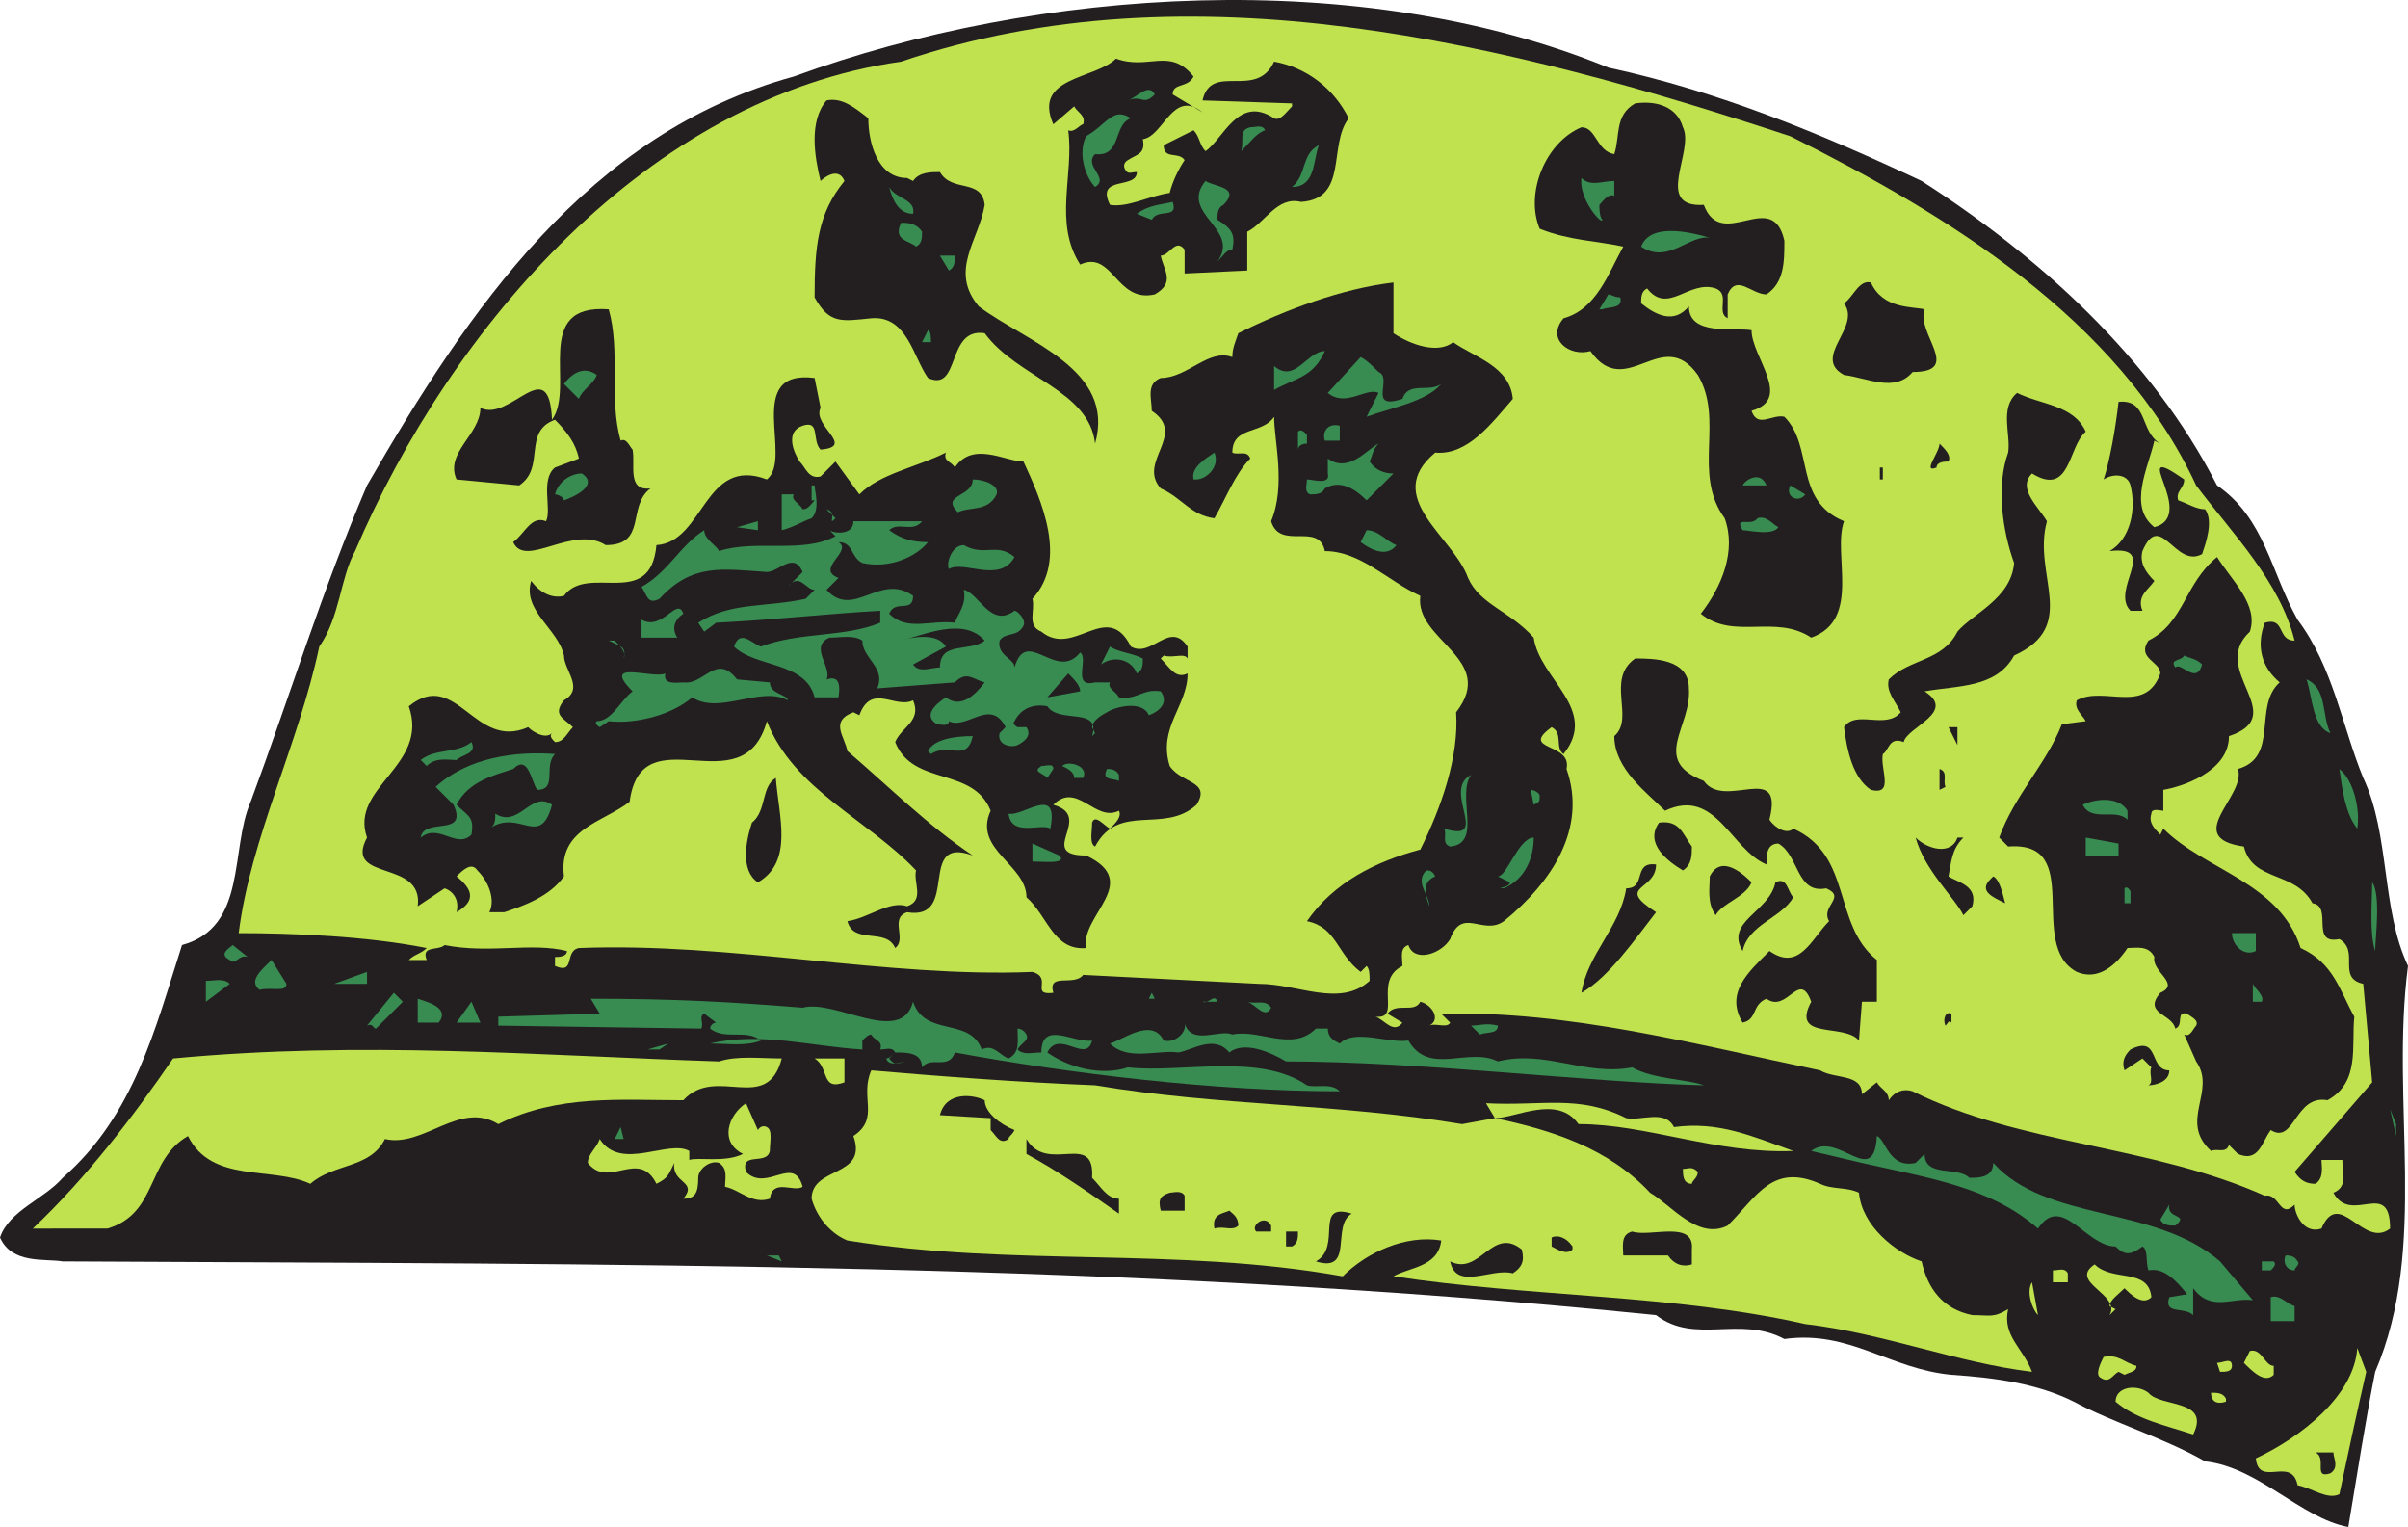 <svg xmlns="http://www.w3.org/2000/svg" width="605.25" height="383.734"><path fill="#231f20" fill-rule="evenodd" d="M483 45.484c29.25 18.75 57.75 44.25 74.25 76.5 12 8.25 13.5 21.75 20.25 33.75 9 12 11.25 27 16.5 39.75 6.75 14.25 4.5 33 11.25 47.25-4.5 34.5 5.25 70.5-8.25 102-2.25 11.25-4.5 25.5-6.75 39-12-2.25-22.5-15-36-16.5-10.5-6-23.25-9.75-33-15-9-4.5-19.5-6-30.75-6.75-15.75-1.5-25.5-11.25-42-9-11.25-6-22.5 1.5-32.25-6-132.75-13.5-261-12.75-400.5-13.5-4.5-.75-12.75.75-15.75-6 2.25-6.75 11.25-9.75 15.75-15 18-15.75 23.25-37.5 30-58.5 16.5-4.5 12-24 17.25-36 9.75-26.25 18-53.25 29.25-79.5 25.5-44.25 55.5-88.5 107.25-102.75 61.5-22.5 142.5-27.75 204.75-2.25 27.75 6 53.25 16.5 78.75 28.5"/><path fill="#bfe24e" fill-rule="evenodd" d="M450 34.234c39 19.5 82.5 45.75 102 87.75 9 12 21 24 24.75 39-4.5 0-2.25-6-7.5-4.5-2.25 6-.75 11.25 3.75 15-6.75 6 0 18.75-10.5 21.75 2.25 6.75-14.25 17.25 1.5 19.5 2.25 9 12.75 6 17.25 14.25 5.25.75-.75 10.5 6.75 9 5.25 3-.75 9.75 6 11.25l2.25 24.75-19.5 22.5c1.5 2.25 3 3 5.25 3 2.25-1.5 1.5-4.5 1.5-6h5.25c0 3 1.5 6.75-2.25 8.25 4.5 8.25 14.25-3.75 14.25 9-6.75 5.25-12.75-10.5-17.25 0-4.5 1.5-6.75-3.75-6.75-6-3.75 3.75-3.75-3-7.5-2.25-28.5-12.75-61.5-12.75-88.5-26.25-2.25-.75-4.5 0-6 2.25 0-2.25-2.25-3-3-4.5l-3.75 3c0-5.25-6.75-3.75-10.5-6-32.25-6.75-63-15-95.25-14.25l2.25 2.25c-.75 1.5-3.75 0-5.25.75 3-1.5.75-5.25-2.25-6-1.5 3-6 0-8.25 3l3.75 2.25c-2.25 3-4.5-.75-6.75-1.5 6.75.75-.75-9 6.75-12.75 0-2.25-.75-4.5 1.5-5.25 1.5 4.5 8.25 2.25 10.5-1.5 3-8.25 8.25-.75 13.5-4.5 12-9.75 21-23.25 15.75-38.25 1.5-6.75-12-4.5-3.75-10.5 3 1.5.75 5.25 3 6.75 9-11.25-6-18.75-7.5-29.25-6-6.75-13.5-8.25-16.5-15-3.75-10.5-21.75-20.25-8.25-31.5 8.25.75 14.25-7.5 19.5-13.5-.75-8.25-9.75-10.5-15-14.25-3.75 3-10.5.75-15-2.25v-12.75c-12.75 1.5-27 6.75-39 12.75-.75 2.25-1.5 3.75-1.5 6-6-2.25-11.25 5.25-18 5.25-3.75 1.5-2.25 5.25-2.25 8.25 9 6-3.75 12.75 2.25 19.5 5.25 2.25 7.5 6.75 13.5 7.5 3-5.25 5.25-11.25 9-15-.75-2.25-3-.75-4.5-1.5 0-6.75 7.5-4.5 10.5-9 0 6 3 17.25-.75 26.25 2.25 7.5 12 0 13.5 7.5 9 0 15.75 7.5 24 11.25-1.5 11.25 19.5 15.75 9 29.25.75 11.25-3.75 24-9 34.5-11.25 3-21.75 8.25-28.5 18 7.5 1.5 7.5 8.25 13.5 12.75l1.5-1.5c.75.75.75 2.25.75 3.75-7.5 6.75-18 .75-27.75.75l-44.25-2.25c-2.25 3-9-.75-7.5 4.5-6 .75 0-3.75-5.25-5.25-36.75 1.5-75.75-7.5-114-6-3.75.75-.75 6.75-6 4.5v-2.25c.75 0 3 0 3-1.5-9-2.25-19.5.75-30.75-1.5-1.5 1.5-6 0-4.5 3.75h-4.5c1.5-1.5 3-1.5 4.5-3-15-3-33.75-3.75-47.25-3.75 3-24 15-47.25 20.25-72 5.25-7.5 5.25-17.25 9-24 24-56.25 73.5-114 137.25-123 72.75-24.75 153-4.5 223.5 18.75"/><path fill="#231f20" fill-rule="evenodd" d="M300 19.234c-1.5 3-5.25 1.5-5.25 4.5l7.5 4.5c-7.5-6-9.75 6-15 6.75.75 3.75-1.5 3.75-3.75 5.25 0 0-1.5.75-.75 2.25s1.5.75 3 .75c0 4.5-10.5.75-6.75 8.25 4.5.75 9.75-2.25 15-3 .75-3 2.25-6 3.75-8.25-1.5-2.25-5.25 0-5.25-3.75l7.5-3.75c1.5 1.5 1.5 3.75 3 5.25 4.5-3 8.25-14.25 17.25-8.25 1.5.75 3-1.5 4.5-3v-.75l-22.5-.75c2.25-9.75 13.5 0 18-9.75 8.25 1.5 15 6.75 18.75 14.25-5.25 6.75 0 20.25-12 21-6-1.5-9 5.25-13.5 7.5v9.75l-15.75.75v-6c-2.25-3-3.75 1.5-6 1.5.75 3.75 3.75 6.75-1.5 9.75-9.75 2.25-10.5-11.25-18.75-7.5-6.75-10.5-1.5-22.5-3-33.75 1.5.75 3-1.5 3.75-1.5.75-2.25-1.5-3-2.25-4.5l-5.25 4.5c-5.25-12 10.5-11.25 15.75-16.5 8.25 3 13.5-3 19.5 4.5"/><path fill="#388c52" fill-rule="evenodd" d="M290.25 23.734c-3 3-3 0-6.75 1.5 2.25-.75 5.25-4.5 6.75-1.5"/><path fill="#231f20" fill-rule="evenodd" d="M218.25 29.734c0 6 2.25 15 9.75 15l1.5.75c1.5-2.25 4.5-2.25 6.75-2.25 3 5.25 10.5 1.5 11.25 8.25-1.5 9-9 16.5-1.5 25.5 12 9 34.5 15.75 29.25 34.5-1.5-13.5-19.5-16.5-27.75-27.75-9.75-1.5-6 15-14.25 11.25-3.75-5.25-5.25-15.75-14.25-15-7.5.75-10.5 1.5-14.25-5.25 0-12.75.75-21 7.5-29.25-1.5-3.75-5.25-.75-6 0-1.5-6-3-15 1.5-20.25 3.75-.75 6.75 1.5 10.5 4.5M423 31.984c3 6-7.5 20.25 5.25 19.5 4.5 12 17.25-4.5 20.25 9 0 5.25 0 10.5-4.5 13.5-3.75 0-7.5-5.25-9.75 0v6c-3-1.5.75-6-3-7.5-6.75-2.25-12 6.75-17.25 0-1.5.75-1.5 2.25-1.5 3.75 3.75 3 8.25 5.25 12 .75 0 7.5 11.25 5.25 15.75 6 0 6.75 10.5 17.25 0 20.25 1.5 4.5 5.25.75 8.25 1.5 7.5 7.5 2.25 21 15 26.25-3 8.25 4.5 24.75-8.25 29.25-9-6-19.5.75-27.75-6 5.25-6.75 9-15.75 6-24-8.25-11.25 0-24.75-6.75-36-9-12.75-18 6.75-27-6-5.25 1.5-11.25-3-6.75-8.25 8.25-2.25 11.25-11.25 15-18-6.75-1.5-13.5-1.5-21-4.5-3.75-9 1.5-21.75 10.5-25.5 3.75 0 3.75 6 8.25 6.75 1.5-4.5 0-9.75 5.25-12.75 5.25-.75 10.5.75 12 6"/><path fill="#388c52" fill-rule="evenodd" d="M284.25 29.734c-4.5 1.5-2.25 9.75-9 9-3 3 3.75 6 0 8.25-2.25-2.25-4.5-8.25-2.25-12.75 5.25-3 6.75-7.5 11.25-4.5m33.75 3c-2.25.75-3.75 3-6 5.25.75-3-.75-5.25 2.25-6 1.5 0 3-.75 3.75.75m6.75 14.25c3.75-3 2.25-8.25 6.75-10.5-1.5 3.75-.75 10.5-6.75 10.5m81-1.5v3.75c-1.5-.75-3 1.5-3.75 2.25 0 .75 0 3 .75 3.75 0 1.5-6-5.25-5.25-10.5 2.25 2.25 5.25.75 8.25.75m-98.25 6c-1.5.75-1.5 2.25-1.5 3.75 3.75 2.25 4.5 3.75 3.75 7.5-1.5 0-2.25 1.5-3.75 3 6-8.25-9.75-12-3-20.25 2.25 1.5 9 1.5 4.5 6m-78 2.25c-3.75 0-5.25-3.75-6-6.75 1.5 3 6.75 3 6 6.75m65.25-3c1.5 4.5-3.75 1.5-5.25 4.5l-3.75-1.5c3-2.25 6-2.25 9-3m-63 7.5c0 1.5 0 3-1.5 3.75-1.5-1.5-6-1.5-3.75-6 1.5 0 3.75 0 5.25 2.25m198 1.5c-5.25-.75-10.5 6.75-17.25 2.25 2.25-6 12-3.75 17.25-2.25M240 64.234c0 1.5 0 3-1.5 3.75l-2.25-3.75H240"/><path fill="#231f20" fill-rule="evenodd" d="M483.75 77.734c-2.25 6 9.75 15.75-3 15.75-4.5 5.25-11.25 1.5-17.25.75-8.25-4.5 4.5-12 0-18 2.25-1.5 3.75-6 6.75-5.25 3 6.75 10.5 6 13.5 6.75"/><path fill="#388c52" fill-rule="evenodd" d="M407.25 74.734c.75 3-3 2.25-4.5 3H402l2.25-3.75c.75 0 1.5.75 3 .75"/><path fill="#231f20" fill-rule="evenodd" d="M153 77.734c3 10.5 0 22.5 3 33 1.5-.75 2.25 1.5 3 2.25.75 3.75-1.5 10.5 4.5 9.75-6 4.5-.75 14.25-11.25 14.25-8.25-5.25-20.25 6-23.25-.75 3-2.25 4.5-6.75 8.25-5.25 1.5-3-1.5-10.5 2.25-13.5l6-2.25c-.75-3.75-3-6.75-6-9.75-8.25 3-2.25 12-9 16.5l-15.75-1.5c-3-6.75 6-11.25 6-18 7.5 3.75 17.25-14.25 18 3 6-8.25-5.25-29.25 14.25-27.75"/><path fill="#388c52" fill-rule="evenodd" d="M234 85.984h-2.25l1.5-3c.75 0 .75 2.25.75 3m99 2.25c-3 6.75-7.5 6.75-12.75 9.75v-6c5.25 4.5 8.25-3.75 12.75-3.75m13.5 5.25c3.75 1.5-3 9.75 6 6.75 1.5-4.5 6.75-1.5 9.75-3.75-3.75 4.5-12.75 6-18.75 8.25l3-6c-3-1.5-8.25 3.75-12.75 0l8.25-9c1.5.75 3 2.25 4.5 3.75m-196.5.75c-.75 2.25-3.75 3.75-4.5 6l-3.75-3.75c2.25-3 5.25-4.5 8.25-2.25"/><path fill="#231f20" fill-rule="evenodd" d="M206.25 102.484c-2.25 4.5 9 9.75 0 10.5-2.25-2.25 0-7.5-4.5-6s-2.25 6.75-.75 9c1.5 1.5 2.25 4.5 5.25 3.75l3.75-3.75 6 8.25c5.25-5.25 14.25-6.75 21.75-10.5-.75 2.25 1.5 2.25 2.25 3.75 4.5-6.75 12.75-1.5 17.25-1.5 4.5 9.75 11.25 24.75 2.25 34.5.75 3-1.5 6.75 2.25 8.25 8.25 6.75 16.5-8.25 22.5 3.75 5.25 3 9.75-6.75 14.25 0v3c-.75-1.5-3.75 0-6-.75l-.75.75c2.25 2.25 3.75 5.25 6.75 3.75 0 8.25-7.5 13.5-4.5 23.25 3 4.5 10.5 3.75 6.75 9.75-8.25 7.5-19.5-.75-25.5 10.5-1.5-.75-.75-3.75-.75-6 .75-2.25 3 .75 4.5 1.5 1.5-1.5 3-3 2.25-4.5-6 3-10.5-7.5-16.5-1.5 10.5 3-4.5 12.75 8.25 12.75 14.25 6.75-1.5 15 0 23.25-8.25.75-9.75-8.25-15-12.75 0-8.25-13.5-12-9-21.75-4.5-11.25-19.5-6-24-17.25 1.5-3.75 6.75-5.25 4.5-10.5-4.5 2.25-10.5-4.5-13.5 3.75l-1.5-.75c-6 2.25-2.25 6-1.5 9.75 10.5 9 20.25 18.75 31.5 26.25-14.25-5.25-3 16.5-16.5 14.25-4.5 1.5 0 6.75-3 9-2.25-5.25-10.5-.75-12-6.75 5.25-.75 10.5-5.25 15-3.75 4.5-1.5 1.5-6 2.25-9-12-12.75-30.75-20.25-37.5-37.5-6 21.75-31.5-2.25-34.5 20.25-6.75 5.25-18 6.75-16.5 18.75-3.75 5.25-10.5 7.5-15 9H123c1.5-3 0-7.5-3-10.5-1.5-2.25-3.75 0-5.25 1.5 3.75 3 5.25 6 0 9 .75-3-.75-5.25-3-6l-6.75 4.5c1.5-12-18.75-6-12.75-17.25-4.5-12.75 15.75-18 10.5-33 12-9.75 16.5 11.25 30 5.25 1.5 1.5 4.5 3 6 1.5-.75.75 0 1.5.75 2.25 2.25 0 3-2.25 4.5-3.75-2.25-2.25-5.25-3-2.25-6.75 5.25-3 0-7.5 0-11.25-1.5-6.75-10.5-11.25-8.25-18.75 2.25 3 5.25 4.5 8.25 3.75 6-8.25 21.75 3.75 23.25-12.75 12-.75 12-22.5 27.75-16.5 6.75-5.25-6-27.75 12-25.5l1.5 7.5m318 6c-4.5 3.75-3.75 16.5-13.5 10.5-3.75 3.75 1.5 8.25 3.75 12-3.75 13.5 8.25 26.25-8.25 33.75-4.5 8.25-14.25 7.5-22.5 9 8.25 5.25-4.5 9-5.25 12.75-3.75-1.5-3.75 2.25-5.25 3-.75 3.75 3 10.5-3 9-4.5-3-6-9.75-6.75-15.75 3-4.5 10.5.75 14.25-3.75-1.5-3-3.75-5.25-3-8.25 5.25-5.25 13.5-4.5 17.25-12 3.75-4.5 13.5-8.25 14.25-17.25-3-8.25-4.5-19.5-1.5-27.75.75-4.5-2.25-11.25 2.25-15 6 3 14.25 3 17.25 9.75m18.75 3-1.5-.75c-1.5 6.75-6.75 16.5 0 21.75 11.25-3-7.5-22.5 7.5-12 0 2.25-2.25 3-1.5 5.25 2.25.75 4.5 2.25 6.75 2.25 2.25 3 0 9-.75 11.25-6.75 3.75-10.5-11.25-15-.75-.75 3 .75 5.25 3 7.5-1.5 2.25-4.5 3.75-3 7.5h-3c-5.25-5.25 7.5-16.5-5.25-15 5.25-3 6.75-10.5 5.25-16.5-.75-3-4.5-3-6.75-1.5 1.5-4.5 3-12.75 3.75-19.5 7.5-.75 5.25 7.5 10.5 10.5"/><path fill="#388c52" fill-rule="evenodd" d="M336.75 110.734H333c-.75-2.25.75-4.5 3.75-3.75v3.75m-8.25-1.5v2.25c-1.5 0-2.25.75-2.25 1.5v-4.5c.75-.75 1.5 0 2.25.75m18 2.25c-1.5 1.5-1.5 3-2.25 4.5 1.5 2.25 3.75 3 6 3l-6.75 6.75c-3-3-6.75-5.25-10.5-3-.75 1.5-2.25 1.5-3.75 1.5-1.5-.75-.75-2.25-.75-3.75 1.5 0 6 1.5 5.25-1.5v-3.75c5.25 3.75 9.75-2.25 12.75-3.75"/><path fill="#231f20" fill-rule="evenodd" d="M489.75 115.984c-.75 0-3 0-3 1.5-3.75 1.5.75-3.75.75-6 1.5 1.5 3 3 2.25 4.5"/><path fill="#388c52" fill-rule="evenodd" d="M305.25 113.734c1.5 3.75-2.25 6.75-4.5 6.75H300c-.75-3 3-5.25 5.25-6.75"/><path fill="#231f20" fill-rule="evenodd" d="M473.25 120.484h-.75v-3h.75v3"/><path fill="#388c52" fill-rule="evenodd" d="M141.75 125.734c0-.75-1.5-1.5-2.25-1.5.75-3 3.75-5.25 6.75-5.25 4.5 3-2.25 6-4.5 6.75m302.25-3.75h-6c.75-1.5 4.5-3.75 6 0m-193.5 2.25c-2.25 4.5-6.75 3-9.75 4.5-4.5-4.5 3.75-3.75 3.75-8.25 3 0 6.75 1.5 6 3.75m-46.5 6c-2.25.75-4.5 2.25-7.5 3v-9h3c-.75 1.5 1.5 2.25 2.25 3.75 1.5 0 2.25-1.5 3-2.25H204v-3.75h.75c0 1.5 1.5 6-.75 8.25m249.75-6c-1.5 2.25-5.25.75-3.75-2.25l3.75 2.25m-243.75 6c-2.25 2.25.75-1.5-2.25-2.25l.75-1.5-.75 1.5 2.25 2.25m237 2.25c-1.5 2.25-7.5.75-9 .75-2.25-3.75 2.25-.75 3.75-3 2.25-.75 3.75 1.5 5.25 2.25m-261.75 0 5.25-1.5v2.25zm0 0"/><path fill="#388c52" fill-rule="evenodd" d="M231.75 130.984c-2.25 3-6 0-8.25 2.25 3 2.25 6 3 9.75 3-3 3.75-9.75 6.75-16.5 5.25-3-1.5-2.25-5.25-6-5.25 3.75 2.25-6 6.75 0 9l-3 3c6.75 7.5 13.5-4.5 21.75 1.5 0 4.5-4.5.75-6 4.5 4.5 4.5 10.5 1.5 16.5 2.25.75-2.25 3-4.5 2.25-8.25 3.75.75 6.75 9.75 12.75 5.25.75 0 3 2.25 2.25 3.75-1.5 3-4.5 1.5-6 3.75-.75 3.75 3.75 4.5 3.75 6.75 3-10.5 10.5 3.75 16.5-3.75 2.25 1.5-2.25 9 3.75 7.5H279c-.75 1.5 1.5 2.25 2.25 3.75 4.5.75 6-2.25 10.5-1.5 2.25 3-.75 5.25-3 6-1.5-3.75-8.25-2.25-10.5-.75-1.5.75-3.75 2.25-3.75 3.75l.75 1.5-.75.75c2.25-7.5-8.25-3-11.25-7.5-3.75-.75-6.75.75-8.25 3.75-.75.75.75 1.5.75 1.5H258c1.5 2.25-.75 3.75-2.25 4.5s-5.25 0-4.5-3l1.5-1.5c-3.75-7.5-9.75.75-14.25-1.5 0 1.5-2.25.75-3 .75-3.75-2.25 0-5.25 2.25-6.75 3.75 3 7.5-.75 9.75-3.75-3-.75-4.5-3-7.5 0l-19.5 1.5c2.25-5.25-3.75-7.5-3.75-12-2.25-1.5-5.25-.75-8.25-.75-5.25 2.25.75 7.5-.75 10.5 2.25-.75 3.75 0 3 4.5h-6c-2.25-9-15-7.5-20.25-12.75 1.5-4.5 4.5-.75 6.75 0 9.75-3.75 21-2.25 30-6v-3c-13.5.75-26.25 2.25-41.25 3l-3 2.25-1.5-2.25c8.25-5.25 16.5-3.75 27-6l2.25-2.25c-2.25 0-3.75-4.5-6.75-.75l3.75-3.75c-2.25-5.25-6 0-9 0-11.25-.75-18.75-2.25-27 6.75-3 1.5-3-.75-4.5-3 6.75-3.75 9.75-10.5 15.75-14.25 0 2.25 3 3.75 3.75 5.25 9-3 21 .75 29.25-3.75l-1.5-1.5c.75.75 6 1.5 6-2.25h17.25m119.25 6c-2.25 3-6 1.5-9-.75l1.5-3c3 0 5.25 3 7.5 3.75"/><path fill="#388c52" fill-rule="evenodd" d="M255 139.984c-3.75 6.75-12.75.75-16.5 3-.75-1.5.75-6 3.75-6 5.25 3 8.25-.75 12.75 3"/><path fill="#231f20" fill-rule="evenodd" d="M565.5 158.734c-10.5 9.75 10.5 21-5.25 26.25 0 9-12 12.75-16.5 13.5v5.25c-.75 0-3-.75-3 .75-.75 2.25.75 3.75 2.25 5.25l.75-1.5c10.5 10.5 29.25 13.5 34.5 30 8.25 3.75 9.75 10.5 13.5 17.25-.75 7.5 1.5 16.5-6.75 21-8.25-1.5-8.25 11.25-14.25 7.5-2.25 3-3 8.25-8.25 6l-2.25-2.25c-.75 2.25-3 .75-4.5 1.5-8.25-7.5 1.5-15-3.75-22.5l-3-6.75c1.5.75 2.25-1.5 3-2.25.75-1.5-1.5-2.25-2.25-3-3-.75-.75 3-3 3.75-.75-3.75-8.25-3.75-3.75-9 5.25-2.25-2.25-5.25-1.5-9-1.5-3-4.5-2.25-6.75-2.25-3 4.5-7.5 8.25-12.75 6-12.75-6.75 2.25-33-17.25-31.5l-2.25-2.25c3.75-10.5 12-18.75 15.75-28.5l6-.75c-.75-1.5-3-3-2.25-5.25 6.75-3.75 17.25 3.75 21-6.75 0-3-6-3.75-3-8.25 9-4.5 9-14.25 17.25-21 3.75 6 10.5 12 8.25 18.75"/><path fill="#388c52" fill-rule="evenodd" d="M171.75 154.234c-2.25 1.5-3 3.75-1.5 6h-9v-4.5c5.25 3 9-6 10.5-1.5"/><path fill="#231f20" fill-rule="evenodd" d="M247.5 160.984c-3.75 3-11.25 0-11.25 6.75-2.25 0-5.25 1.5-6.75-.75l8.25-4.5c-2.25-3.75-9-2.25-11.25-1.5 6-1.5 15.75-6 21 0"/><path fill="#388c52" fill-rule="evenodd" d="M156.75 165.484c.75-1.5-.75-3-2.25-4.5H153c3 1.5 4.5 1.5 3.75 4.5m130.5 0c0 1.5 0 3-1.5 3.75-1.5-3.75-6-4.5-9-2.25l2.25-4.5c2.25 1.5 5.25 1.5 8.25 3m266.25 1.5c-1.5 5.25-5.25-.75-6.75.75-1.5-2.25 1.5-1.5 2.25-3 1.5.75 3 .75 4.5 2.25"/><path fill="#231f20" fill-rule="evenodd" d="M424.5 172.984c.75 9.75-9.75 18 3.75 23.25 5.25 7.5 20.25-5.25 16.5 9.75 1.5 2.25 4.5 3.75 6 2.25 15 6.75 9.75 24 21 33v10.5H468l-.75 9.75c-3.75-4.5-17.25 0-12-9.75-3-8.25-6 3-11.25-.75-3.75 1.5-2.25 5.25-6 6-4.5-7.5 1.5-12.75 6.75-18 7.5 5.25 10.5-3 15-7.5-2.25-3.75 4.5-6-.75-8.25-7.5 1.5-6.75-8.25-12-11.25-3 0-3 3-3 5.25-9-3.75-12.75-19.5-25.5-13.5-4.5-4.5-12.75-10.5-12.75-18.75 5.25-4.5-2.25-14.25 5.25-19.5 4.5 0 13.5 0 13.5 7.5"/><path fill="#388c52" fill-rule="evenodd" d="M167.25 169.234c-.75 3 3 2.25 4.5 2.25 5.25.75 8.25-7.5 13.5-.75l8.25.75c0 3 4.5 3 4.5 4.5-6.75-3.75-17.25 3.75-24-.75-5.25 4.5-14.25 6.75-21 6l-2.25 1.5s-1.5-.75-.75-1.5c3.75 0 6-5.25 9-7.5-8.25-8.25 5.25-3 8.25-4.5"/><path fill="#231f20" fill-rule="evenodd" d="m271.5 173.734-8.25 1.5 5.25-6c1.5 1.5 3 3 3 4.5"/><path fill="#388c52" fill-rule="evenodd" d="M585.75 184.234c-4.5-1.5-4.5-9-6-13.5 5.25 2.25 3.75 9 6 13.5"/><path fill="#231f20" fill-rule="evenodd" d="m492 187.234-2.25-4.5H492Zm0 0"/><path fill="#388c52" fill-rule="evenodd" d="M244.5 184.984c-1.5 6.75-6 1.5-10.5 4.5l-.75-.75c1.5-3 6.75-3.75 11.25-3.75m-126 1.5c1.5 3-2.25 3-3.75 4.5-2.25 0-5.25-.75-7.5 1.5l-1.5-1.5c3.75-3 9-1.5 12.75-4.5m21 3c-3 3 .75 9-4.5 9-1.5-2.25-2.25-9-6-5.25-4.5 1.5-11.25 3-14.25 9 3 3 4.5 3 3.75 7.5-3.75 3.75-8.25-3-12.75.75.75-5.25 12 0 8.25-8.25l-4.5-4.5c8.25-7.5 20.25-9 30-8.25m132.75 6H270c0-1.5-1.5-2.25-3-3 1.5-1.5 6.75 0 5.25 3m-7.5-2.25-1.5 2.25c-1.5-1.5-3.75-1.5-1.5-3 1.5 0 3-.75 3 .75m16.5 1.5v1.5c-1.5-.75-4.5 0-3-3 .75 0 2.25 0 3 1.5"/><path fill="#231f20" fill-rule="evenodd" d="m489 197.734-1.5.75v-5.25c2.25.75.75 3 1.5 4.5"/><path fill="#388c52" fill-rule="evenodd" d="M592.5 208.234c-3-3.75-3.75-9.75-4.5-15 3.75 3 5.25 10.5 4.5 15m-228 4.5c-2.25-.75-.75-3-1.5-4.5 12 3.75-.75-9.75 6.75-13.5-3.75 5.25 3 17.25-5.25 18"/><path fill="#231f20" fill-rule="evenodd" d="M195 195.484c.75 9.75 4.5 21-4.5 26.25-4.5-3-3-10.5-1.5-15 3.75-3 2.25-9 6-11.25"/><path fill="#388c52" fill-rule="evenodd" d="M387 199.984c0 1.5 0 1.5-1.5 2.25l-.75-3.75c.75 0 2.25.75 2.25 1.5m-248.25 2.25c-3 11.25-8.25.75-15.75 6 1.5-.75 1.5-2.25 1.5-3.75 6 3.75 9-6 14.25-2.25m125.25 6c-2.25-1.5-9.75 2.25-10.5-3.75 3.75.75 12.75-7.5 10.5 3.75m270.75-4.5v2.25c-3-3-9 .75-11.25-3.75 3-1.5 9-2.25 11.25 1.5"/><path fill="#231f20" fill-rule="evenodd" d="M425.25 212.734c0 2.25 0 4.5-2.25 6-3.75-2.25-9.75-6.75-6-12 5.25-.75 6 3 8.25 6"/><path fill="#388c52" fill-rule="evenodd" d="M385.5 210.484c0 5.25-2.25 10.5-7.5 12.75-3 0 1.5 0 1.5-1.5l-3-1.5c2.25 0 5.25-9.75 9-9.75"/><path fill="#231f20" fill-rule="evenodd" d="M492 210.484h1.5c-3 3-3 6-3.75 9.75 2.25 1.5 7.5 2.25 6 7.5l-2.25 2.25c-2.25-4.5-9.75-11.25-12-19.5 3 3 9 4.5 10.5 0"/><path fill="#388c52" fill-rule="evenodd" d="M532.5 214.984h-8.25v-4.5l8.25 1.5v3m-266.25 0c2.25 2.25-4.5 1.5-6.75 1.5v-4.5l6.75 3m114 3.75 1.5 1.5.75-1.5-.75 1.5v-3.75c-.75.75-1.5.75-1.5 2.25"/><path fill="#231f20" fill-rule="evenodd" d="M416.25 217.234c0 6.75-10.5 5.25 0 12-5.25 6.75-12 16.5-18.75 20.25 1.5-9.75 9.75-16.5 11.25-26.25 5.25 0 1.5-6.75 7.5-6m24 4.5c-1.5 3.75-7.5 5.25-9 8.25-2.25-3-1.5-6.75-1.5-9.75 3-6 9 0 10.5 1.5"/><path fill="#388c52" fill-rule="evenodd" d="M360.75 220.234c-3.75 1.5-2.25 5.25-1.5 7.5 0-3-3.75-6-.75-9 .75 0 1.5 0 2.25 1.5"/><path fill="#231f20" fill-rule="evenodd" d="M504 226.984c-3-1.5-6.75-3-3.75-6l.75-.75c1.5.75 2.25 3.75 3 6.75m-53.25-1.5c-3 5.25-11.25 6.75-12.75 13.5-4.5-7.5 6.75-9.75 8.25-17.25 3-1.5 3 2.25 4.5 3.75"/><path fill="#388c52" fill-rule="evenodd" d="M597 238.984c-1.5-4.5-.75-12.75-.75-17.25 2.25 3 .75 14.25.75 17.25m-61.5-15v3H534v-3.75c.75-.75 1.5.75 1.5.75m31.5 15c-3 1.5-6-1.5-6-4.5h6v4.5m-504.75 1.5c-2.25-.75-3 2.25-4.5.75-3-1.5 0-3 .75-3.75l3.75 3m9.75 6.75c0 2.25-3.75.75-6.75 1.5-3-2.25.75-5.25 3-7.5l3.75 6m12 0 8.25-3v3zm-26.25 0-6 4.5v-5.25c2.25 0 4.5-.75 6 .75m510.75 4.5h-2.25v-4.5c.75 1.5 3 3 2.25 4.5m-474 6.75c-.75 0-.75-1.5-2.25-.75l6.75-8.25 2.25 2.25-6.75 6.75m194.25-7.5.75-1.5.75 1.5zm-178.5 6H105v-6c2.25.75 8.25 2.25 5.25 6m91.5-3.75c8.25-2.25 24.75 9.75 27.75-1.5 3 9 14.25 3.75 17.25 12 3-1.5 4.5 1.5 6.75 2.25 3-1.5 2.25-4.5 2.25-7.5 1.5 0 2.25 1.5 2.25 1.5.75 1.5-1.5 2.25-2.25 3.75 1.5 1.5 3.75.75 6 .75 0-8.25 8.25-2.25 12.75-3-1.5 6-8.25-3-11.25 3 5.25 3.75 13.5 6 20.25 3.75 13.5 1.5 33-3.75 45 4.5 2.25.75 6-.75 8.25 1.5-31.5 0-68.25-4.5-96.75-9.75-1.5 4.5-6 .75-8.25 3.75 0-3.75-3.75-3.75-6.75-3.75l-1.5 1.5c1.5 2.25 3 .75 4.5.75-1.5 0-4.5 1.5-5.25-.75.75 0 1.5-.75 2.25-1.5-.75-1.5-2.25-.75-3.75-.75.75-2.25-1.5-2.25-2.25-3.75-.75 0-1.5.75-2.25 1.5v2.25c-12.75-.75-25.5-4.5-38.25-1.5 4.5 0 9 .75 12.75-.75-3.75-3-9 0-12.75-3 0-.75.75-1.5 1.5-1.5l-3-2.25c-1.5.75 0 2.25-.75 3.75l-51-.75v-2.25l25.5-.75-2.25-3.75c21 0 34.5.75 53.25 2.25m104.25-1.5h-3.75c1.5.75 3-2.25 3.75 0m-191.25 5.25 3.75-5.25 2.25 5.25zm204.75-3.75c-1.5 3-3.75-.75-6-1.5 2.25.75 4.5-.75 6 1.5"/><path fill="#231f20" fill-rule="evenodd" d="M490.5 256.984c-.75-.75-.75 0-1.5.75-.75-1.5 0-3.75 1.5-3v2.25"/><path fill="#388c52" fill-rule="evenodd" d="M309.75 259.984c6.75-1.5 15 4.5 21-1.5h3c0 2.25 1.5 3 3 3.75 3.75-3.75 12 0 17.25-.75 5.25 9 15 1.5 22.5 5.25 12-3 21.75 3.75 33.75 1.5 5.25 3 14.25 3 18 4.5-29.25-.75-71.25-6-105-6-3.75-2.25-10.5-5.25-14.25-2.25-3.75-4.5-9-.75-12.75 0-5.25-.75-12.75 2.25-17.25-2.25 3-.75 10.5-6.75 13.5-.75 3 .75 6-2.25 5.25-4.5 1.5 6 9 1.5 12 3m66.75-2.25c0 2.25-3 1.5-4.5 2.25l-2.25-2.25c2.25 0 3.75-.75 6.75 0m-213.75 6 5.25-1.5-2.25 1.5zm0 0"/><path fill="#bfe24e" fill-rule="evenodd" d="M180.75 266.734c4.5-1.5 10.5-.75 15.75-.75-3.75 14.25-16.5 1.5-24.75 10.5-15.75 0-31.5-1.5-46.5 6-9.75-6-18.75 6-28.5 3.75-3.75 7.5-12.75 6-18.75 11.25-9.75-4.5-24.75 0-30.75-12-10.5 6-7.5 19.5-20.25 23.25H8.25c13.5-12.75 25.5-28.5 35.25-42.75 48-4.5 91.5-.75 137.25.75"/><path fill="#231f20" fill-rule="evenodd" d="M545.25 268.984c0 3-3.75 3.75-5.25 3.75 1.5-.75 0-3 .75-4.5l-2.25-2.25-4.5 3c-.75-2.25 0-3.75 1.5-5.25 7.5-3.75 4.5 5.25 9.75 5.25"/><path fill="#bfe24e" fill-rule="evenodd" d="M212.25 271.984c-6 2.25-3.75-3.75-7.5-6h7.5v6m63 .75c31.5 5.25 60.75 4.5 92.25 9.75l8.25-1.5-2.25-3.75c14.25.75 23.25-2.25 35.25 3.75 3.75.75 9.75-2.25 12 2.25 11.25-1.5 19.5 2.25 30 6-19.5.75-36.75-6.75-54-6.75-5.25-7.5-15.75-1.5-21-1.5 14.25 3 28.5 7.5 39 18.75 5.25 3 12 12 19.5 8.25 7.5-7.5 11.25-15.75 23.25-10.5 3 1.5 6.75.75 9.75 2.25.75 8.25 9 15 15.75 17.25 1.5 6.75 5.25 12 12.75 13.5 4.5 0 5.25.75 9-1.5-1.5 6.75 3.75 9.75 6 15.75-18.75-2.25-37.5-9.75-57-12-33-7.5-69-6.75-103.5-12 3.75-2.25 11.25-2.25 12-9-9-1.5-18.75 3-24.75 9-42-7.5-82.5-2.25-124.5-9-3.75-1.5-7.5-5.25-9-10.5 0-8.25 14.25-5.25 10.5-15.75 6.75-4.5 1.5-9.75 4.5-16.5 17.25 1.5 37.5 3 56.25 3.75"/><path fill="#231f20" fill-rule="evenodd" d="M255 283.984c-.75 1.5-1.5 1.5-1.5 2.25-2.25 1.5-3-.75-4.5-2.25v-3l-12.75-.75c1.5-6 8.25-5.25 11.25-3.75 0 3 3.75 6 7.5 7.5"/><path fill="#bfe24e" fill-rule="evenodd" d="M190.5 283.984s.75-1.5 2.25-.75.75 3.75.75 6c-.75 3.75-7.5 0-6 5.25 5.25 5.25 12-4.5 14.25 3.75-2.25 1.5-7.5-2.25-8.25 3-4.5 1.5-7.5-2.25-11.25-3 0-2.25.75-4.5-1.5-6-2.25-.75-5.25 1.5-5.25 3.75 0 3.75-.75 5.25-3.75 5.25 3.75-4.5-3-3.75-2.25-9-1.5 3-1.5 3.75-4.5 5.25-4.5-9-12 1.5-17.25-5.25 0-2.25 2.25-3.75 3-6 5.25 8.25 17.25 0 22.5 3v2.25c2.25-.75 9 .75 13.5-1.5-6-3-3.75-9.75.75-12.75l3 6.75"/><path fill="#388c52" fill-rule="evenodd" d="m602.25 285.484-1.5-6.75 1.5 3.75zm-447.75.75 1.5-3 .75 3zm327 6 2.25-2.25c0 6 8.25 3 11.25 6 2.25 0 6 0 6-3.75 13.5 15 40.5 10.5 57 24.75l8.25 9.75c-5.25-.75-10.5 3-15-3v6.75c-2.25-2.25-7.5 0-6-4.5l4.5-.75c-3-3.75-6-6.75-9.75-6-.75-2.25 0-5.25-1.5-6-3 2.25-4.5 2.25-6.75 0-7.5 0-13.5-13.5-19.5-4.5-12-10.5-27.75-12.75-44.25-16.5l-12.75-3c6.75-5.25 15.75 9.75 16.5-3.75 2.25.75 3 8.25 9.75 6.75"/><path fill="#231f20" fill-rule="evenodd" d="M274.5 295.984c2.25 2.25 3.75 5.25 6.75 5.25v3.75c-7.5-5.25-15-10.5-23.25-15v-3.75c5.25 9 17.25-2.25 16.5 9.75"/><path fill="#bfe24e" fill-rule="evenodd" d="M426.75 294.484c0 1.5-1.5 2.25-1.5 3-2.25 0-2.25-2.25-2.25-3.75 1.5 0 2.25-.75 3.75.75"/><path fill="#231f20" fill-rule="evenodd" d="M297.75 300.484v3.75h-6c-.75-3 0-3.75 2.25-4.5.75 0 3-.75 3.75.75"/><path fill="#388c52" fill-rule="evenodd" d="M546.75 307.984c-1.5 0-3 0-3.75-1.5l2.25-3.75c-.75 3.75 5.25 2.25 1.5 5.25"/><path fill="#231f20" fill-rule="evenodd" d="M311.25 307.984c-1.5 1.5-3.75 0-6 .75-.75-3.75 2.25-3.75 3.75-4.5.75.75 2.25 1.5 2.25 3.75m28.5-3c-5.25 3 .75 15-9 12 6.75-3.75-.75-15 9-12m-20.25 3v1.5h-3.75c-1.5-1.5 2.25-4.5 3.75-1.5m6.75 1.5c0 1.5 0 3-1.5 3.75h-1.5v-3.75h3m99 4.5v3.75c-2.25.75-4.5 0-6-2.25H408c0-2.25-.75-5.25 2.25-6 4.5 1.5 15.75-3 15 4.5m-30-.75v.75c-1.5 1.5-3.75 0-5.25-.75v-2.25c1.5-.75 3.75 0 5.25 2.25m-12.75.75c.75 3 0 4.5-2.25 6-5.25-1.5-14.25 4.5-15.75-3 7.5 3.75 10.5-9 18-3"/><path fill="#388c52" fill-rule="evenodd" d="m196.5 316.984-3.75-1.5h3zm381 0c.75.75-.75 1.5-.75 2.25-2.25 0-3-2.25-2.25-3.75.75 0 2.25 0 3 1.5m-6 0c.75.75 0 1.5-.75 2.25h-2.25v-2.25h3"/><path fill="#bfe24e" fill-rule="evenodd" d="M540.75 325.984c-2.25 2.25-5.25-.75-6.75-2.25-1.5 1.5-3.75 3-3.75 4.5l1.5.75-1.5 1.5c3-5.25-10.5-8.25-3.75-12.75 4.5 4.5 13.5.75 14.25 8.25m-21-6v2.25H516v-3c1.5 0 3-.75 3.75.75m-7.5 10.5c-1.5-1.5-3-6-1.5-8.25l1.5 8.25"/><path fill="#388c52" fill-rule="evenodd" d="M576.75 328.234v3.75h-6v-6c2.25-.75 3.75 1.5 6 2.25"/><path fill="#bfe24e" fill-rule="evenodd" d="M594.75 344.734c-2.25 9.75-4.5 20.25-6.75 30.75-3 1.5-6.75-1.5-10.5-2.25-1.5-7.5-9.75.75-10.5-6.75 11.25-5.25 24.75-15.75 25.5-27.75l2.25 6m-23.25-1.5v2.25c-2.25 2.25-5.25-.75-7.5-3l1.5-3c3-.75 3.75 3.75 6 3.75m-34.5 0c0 1.5-1.5 1.5-3 2.25l-1.5-.75c-1.5.75-2.25 3-4.5 1.5-1.5-.75 0-3.75.75-5.25 3.75-.75 5.25 1.5 8.25 2.25m24 0c0 1.5-1.5 1.5-3 1.5l-.75-2.25c1.5 0 3.75-1.5 3.75.75m-9.75 17.25c-6.75-2.25-14.25-3.75-19.5-8.25 0-3.75 5.25-4.5 8.25-2.25 3 3.75 15.75 1.5 11.25 10.5m8.25-9v.75c-2.25.75-3.75 0-3.75-2.25 1.5 0 3 0 3.75 1.5"/><path fill="#231f20" fill-rule="evenodd" d="M586.5 364.984c0 1.5 1.5 3.75-.75 5.25-4.5 1.5-.75-3.75-3.75-5.25h4.5"/></svg>
